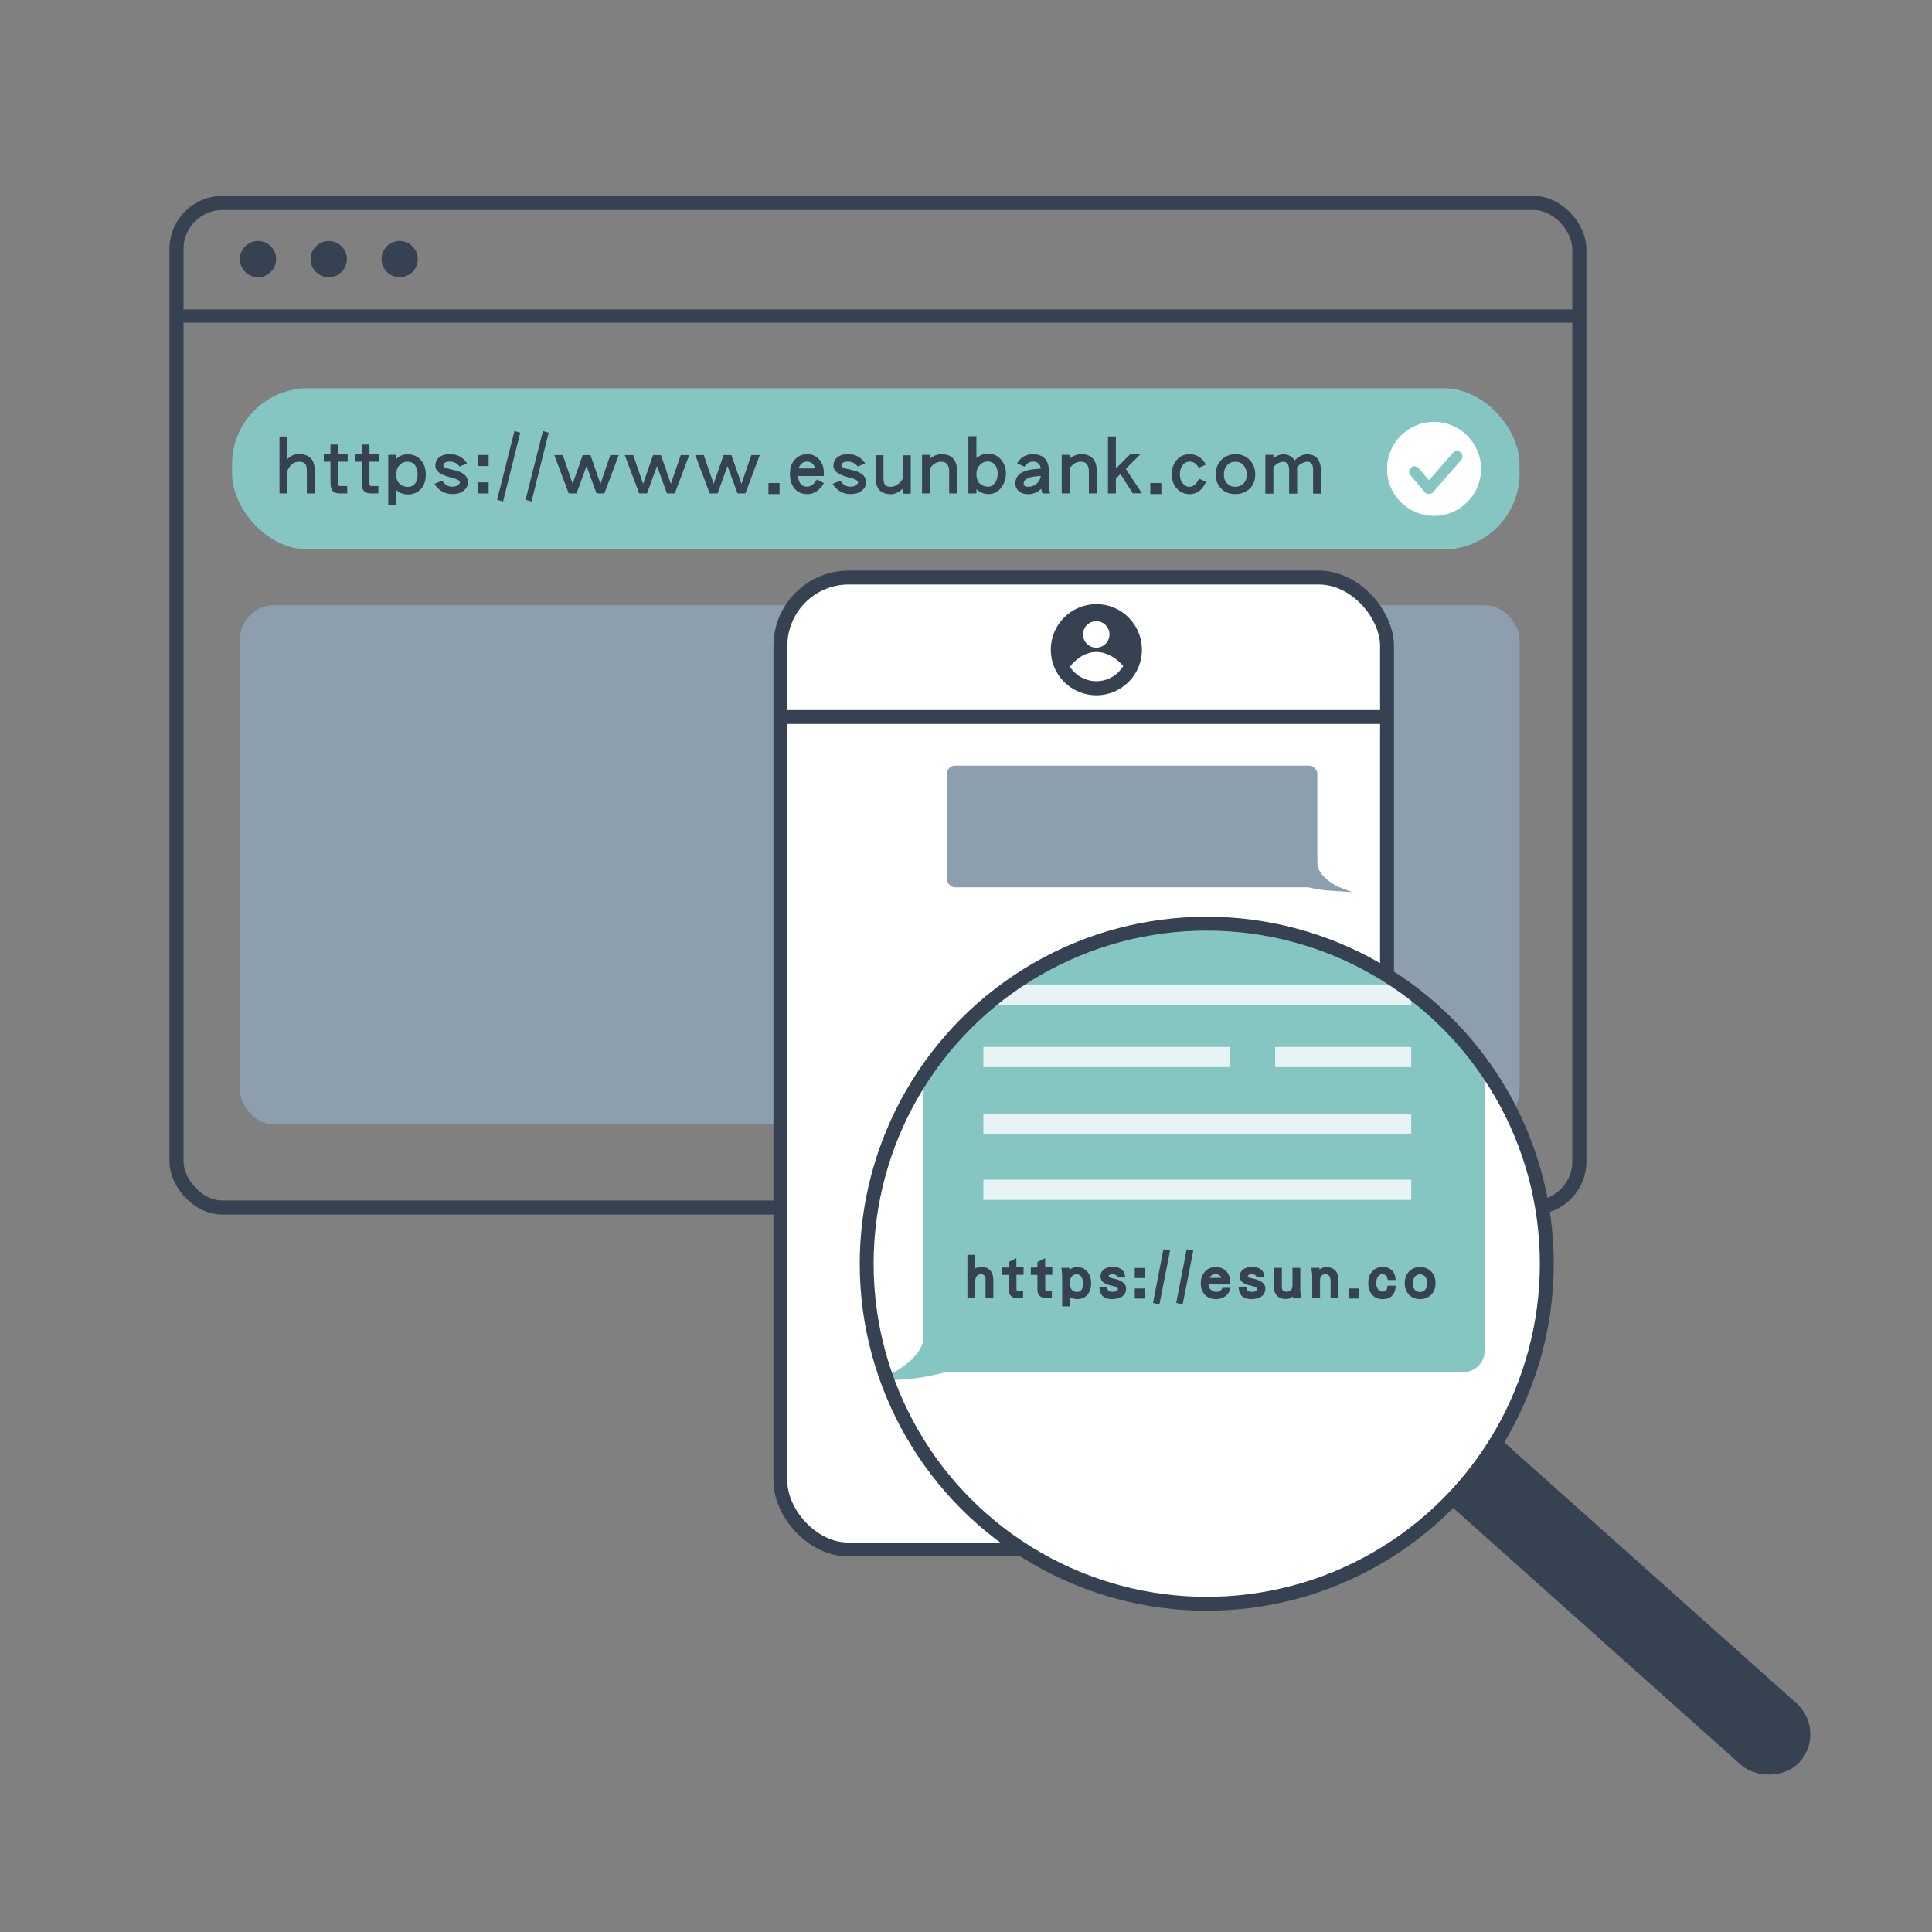 <?xml version="1.0" encoding="UTF-8"?><svg id="_鋋嶱x5F_1" xmlns="http://www.w3.org/2000/svg" xmlns:xlink="http://www.w3.org/1999/xlink" viewBox="0 0 178 178"><rect x="0" y="0" width="178" height="178" fill="#808080" stroke="none"/><defs><style>.cls-1{stroke:#85c6c2;stroke-linecap:round;stroke-linejoin:round;}.cls-1,.cls-2,.cls-3,.cls-4{fill:#fff;}.cls-5{clip-path:url(#clippath);}.cls-6,.cls-7,.cls-8,.cls-9,.cls-10,.cls-11{fill:none;}.cls-6,.cls-12,.cls-13,.cls-14,.cls-3{stroke-width:0px;}.cls-7{stroke-width:1.3px;}.cls-7,.cls-8,.cls-9,.cls-2,.cls-10,.cls-11,.cls-4{stroke-miterlimit:10;}.cls-7,.cls-8,.cls-2,.cls-10,.cls-11,.cls-4{stroke:#364152;}.cls-8,.cls-4{stroke-width:1.28px;}.cls-9{stroke:#fff;stroke-width:1.86px;}.cls-2{stroke-width:1.94px;}.cls-15{opacity:.8;}.cls-10{stroke-width:1.22px;}.cls-12{fill:#85c6c2;}.cls-13{fill:#364152;}.cls-14{fill:#8d9faf;}.cls-11{stroke-width:1.97px;}</style><clipPath id="clippath"><circle class="cls-6" cx="111.18" cy="116.43" r="31.33"/></clipPath></defs><rect class="cls-14" x="22.1" y="55.76" width="117.9" height="47.84" rx="3.18" ry="3.18"/><rect class="cls-7" x="16.26" y="18.7" width="129.25" height="92.55" rx="4.24" ry="4.24"/><rect class="cls-12" x="21.38" y="35.77" width="118.62" height="14.85" rx="7" ry="7"/><line class="cls-10" x1="16.26" y1="29.12" x2="145.51" y2="29.12"/><circle class="cls-13" cx="23.77" cy="23.87" r="1.67"/><circle class="cls-13" cx="30.29" cy="23.87" r="1.67"/><circle class="cls-13" cx="36.82" cy="23.87" r="1.67"/><path class="cls-13" d="m28.27,45.46v-2.12c0-.29-.06-.5-.16-.62-.11-.12-.3-.18-.58-.18-.45,0-.8.28-1.05.82v2.1h-.73v-5.24h.73v2.07c.3-.3.65-.45,1.05-.45.98,0,1.46.5,1.46,1.5v2.12h-.72Z"/><path class="cls-13" d="m31.17,42.54v1.97c0,.11,0,.18.04.21.02.04.07.06.14.06h.64v.68h-.66c-.32,0-.55-.08-.68-.24-.14-.16-.2-.42-.2-.76v-1.92h-.62v-.69h.62v-.89h.72v.89h.86v.69h-.86Z"/><path class="cls-13" d="m34.04,42.54v1.97c0,.11,0,.18.04.21.02.04.07.06.14.06h.64v.68h-.66c-.32,0-.55-.08-.68-.24-.14-.16-.2-.42-.2-.76v-1.92h-.62v-.69h.62v-.89h.72v.89h.86v.69h-.86Z"/><path class="cls-13" d="m38.73,45.1c-.3.3-.68.45-1.14.45s-.81-.14-1.08-.41v1.4h-.74v-4.63h.74v.38c.28-.29.62-.43,1.04-.43.51,0,.92.18,1.22.52.3.35.46.79.46,1.33,0,.61-.17,1.07-.5,1.4Zm-.5-2.25c-.17-.21-.39-.31-.68-.31-.3,0-.55.1-.74.31-.21.22-.3.54-.3.94,0,.34.11.61.35.81.21.18.45.26.73.26.25,0,.45-.08.61-.26.18-.19.28-.5.28-.9,0-.35-.09-.64-.25-.85Z"/><path class="cls-13" d="m42.7,45.22c-.27.21-.62.3-1.01.3-.7,0-1.26-.31-1.66-.94l.71-.3c.23.38.54.56.94.56.24,0,.42-.06.55-.17.09-.08.14-.15.14-.23,0-.17-.3-.33-.9-.47-.91-.22-1.36-.57-1.36-1.06,0-.38.15-.66.47-.86.23-.14.52-.21.87-.21.68,0,1.21.29,1.58.85l-.68.3c-.22-.3-.52-.46-.9-.46-.41,0-.61.13-.61.38,0,.13.27.25.82.36.42.1.74.2.95.33.33.2.5.48.5.84,0,.32-.14.58-.42.78Z"/><path class="cls-13" d="m44,42.94v-1.02h1.02v1.02h-1.02Zm0,2.52v-1.02h1.02v1.02h-1.02Z"/><path class="cls-13" d="m46.34,46.2l-.54-.15,1.6-6.34.53.16-1.58,6.33Z"/><path class="cls-13" d="m48.96,46.2l-.54-.15,1.6-6.34.53.16-1.58,6.33Z"/><path class="cls-13" d="m55.68,45.46h-.72l-.92-2.52-.92,2.52h-.72l-1.33-3.53h.78l.91,2.65.92-2.65h.72l.92,2.65.91-2.65h.78l-1.33,3.53Z"/><path class="cls-13" d="m62.17,45.46h-.72l-.92-2.52-.92,2.52h-.72l-1.33-3.53h.78l.91,2.65.92-2.65h.72l.92,2.65.91-2.65h.78l-1.33,3.53Z"/><path class="cls-13" d="m68.67,45.46h-.72l-.92-2.52-.92,2.52h-.72l-1.33-3.53h.78l.91,2.65.92-2.65h.72l.92,2.65.91-2.65h.78l-1.33,3.53Z"/><path class="cls-13" d="m70.8,45.52v-1.02h1.02v1.02h-1.02Z"/><path class="cls-13" d="m74.35,45.52c-.5,0-.88-.18-1.17-.54-.27-.33-.4-.78-.4-1.33s.16-1.01.48-1.34c.29-.3.66-.46,1.11-.46s.79.15,1.08.45c.3.32.45.73.45,1.22v.34h-2.38c.06.66.34.98.83.98.36,0,.66-.22.92-.67l.64.34c-.41.69-.93,1.02-1.56,1.02Zm.02-2.99c-.39,0-.66.22-.8.63h1.55c-.14-.42-.39-.63-.75-.63Z"/><path class="cls-13" d="m79.38,45.22c-.27.21-.62.3-1.01.3-.7,0-1.26-.31-1.66-.94l.71-.3c.23.38.54.56.94.56.24,0,.42-.06.55-.17.09-.08.14-.15.14-.23,0-.17-.3-.33-.9-.47-.91-.22-1.36-.57-1.36-1.06,0-.38.15-.66.47-.86.23-.14.52-.21.87-.21.68,0,1.21.29,1.58.85l-.68.3c-.22-.3-.52-.46-.9-.46-.41,0-.61.13-.61.38,0,.13.27.25.82.36.42.1.74.2.95.33.33.2.5.48.5.84,0,.32-.14.58-.42.78Z"/><path class="cls-13" d="m83.18,45.47v-.46c-.35.35-.72.52-1.1.52-.94,0-1.41-.51-1.41-1.54v-2.05h.73v2.11c0,.34.06.56.2.67.1.09.26.13.48.13.18,0,.37-.06.56-.18.22-.14.4-.33.54-.58v-2.14h.73v3.53h-.73Z"/><path class="cls-13" d="m87.45,45.46v-2.02c0-.6-.25-.9-.74-.9-.42,0-.76.21-1.03.61v2.31h-.73v-3.55h.73v.35c.32-.27.68-.41,1.08-.41.94,0,1.42.54,1.42,1.59v2.02h-.73Z"/><path class="cls-13" d="m92.19,45c-.3.35-.67.52-1.1.52s-.82-.15-1.13-.46v.4h-.74v-5.27h.74v2.02c.31-.27.67-.41,1.08-.41.48,0,.87.18,1.19.55.3.35.45.78.45,1.25,0,.56-.17,1.02-.49,1.38Zm-.52-2.17c-.17-.21-.39-.31-.68-.31s-.53.11-.73.34c-.21.22-.3.5-.3.83,0,.37.1.66.31.86.19.19.45.29.77.29.24,0,.44-.11.62-.34.18-.22.26-.51.26-.88,0-.32-.09-.58-.25-.79Z"/><path class="cls-13" d="m96.05,45.47c-.06-.16-.1-.3-.12-.44-.35.34-.75.5-1.2.5-.34,0-.62-.08-.84-.26-.22-.18-.34-.42-.34-.72,0-.46.2-.79.6-1.02.37-.2.95-.32,1.74-.35-.05-.43-.29-.65-.72-.65-.33,0-.58.16-.78.47l-.68-.31c.31-.56.8-.84,1.46-.84.48,0,.86.14,1.11.42.23.26.35.63.35,1.11v1.5c0,.16.04.35.13.58h-.72Zm-1.74-.92c0,.2.14.3.42.3s.54-.09.76-.27c.22-.18.35-.42.41-.72-1.06.02-1.59.26-1.59.7Z"/><path class="cls-13" d="m100.32,45.46v-2.02c0-.6-.25-.9-.74-.9-.42,0-.76.21-1.03.61v2.31h-.73v-3.55h.73v.35c.32-.27.68-.41,1.08-.41.94,0,1.42.54,1.42,1.59v2.02h-.73Z"/><path class="cls-13" d="m104.37,45.46l-1.14-1.79-.42.41v1.38h-.73v-5.25h.73v2.95l1.36-1.35h.94l-1.39,1.39,1.49,2.25h-.84Z"/><path class="cls-13" d="m105.98,45.52v-1.02h1.02v1.02h-1.02Z"/><path class="cls-13" d="m109.58,45.52c-.46,0-.85-.17-1.16-.51-.31-.34-.46-.78-.46-1.31s.15-.98.46-1.33c.3-.34.7-.52,1.17-.52.66,0,1.16.32,1.51.96l-.66.29c-.2-.38-.49-.57-.86-.57-.23,0-.43.1-.59.29-.19.22-.29.52-.29.88s.1.63.29.85c.17.2.36.3.58.3.38,0,.67-.25.9-.75l.65.29c-.35.77-.86,1.14-1.54,1.14Z"/><path class="cls-13" d="m115.09,45.05c-.34.32-.77.47-1.27.47s-.94-.15-1.27-.47c-.37-.34-.54-.78-.54-1.33s.16-.98.5-1.33c.34-.35.78-.54,1.32-.54s.98.18,1.32.54c.33.36.5.81.5,1.33s-.18.99-.54,1.33Zm-.51-2.18c-.19-.22-.45-.33-.76-.33s-.58.11-.77.33c-.19.22-.29.5-.29.86s.1.61.3.81c.2.21.45.31.75.31s.55-.1.76-.3c.19-.2.3-.47.3-.82s-.1-.63-.3-.86Z"/><path class="cls-13" d="m120.98,45.47v-2.19c0-.5-.18-.74-.53-.74-.16,0-.34.06-.53.16-.19.11-.33.23-.43.38,0,.11.02.19.02.24v2.16h-.74v-2.16c0-.51-.18-.78-.54-.78-.16,0-.32.06-.5.15-.18.1-.31.22-.41.37v2.42h-.74v-3.57h.74v.31c.3-.24.61-.36.9-.36.47,0,.82.19,1.06.56.37-.37.76-.56,1.16-.56.43,0,.76.15.98.45.18.26.28.59.28,1.01v2.16h-.74Z"/><rect class="cls-4" x="71.9" y="53.21" width="55.89" height="89.55" rx="6.3" ry="6.3"/><rect class="cls-14" x="87.22" y="70.55" width="34.14" height="11.21" rx=".76" ry=".76" transform="translate(208.59 152.3) rotate(-180)"/><path class="cls-14" d="m121.36,79.51s-.14,1.05,1.81,2.14l1.41.55-2.12-.15c-.6-.04-1.19-.13-1.78-.27l-1.49-.35,2.17-1.94Z"/><line class="cls-4" x1="71.9" y1="66.06" x2="127.79" y2="66.06"/><circle class="cls-13" cx="101.01" cy="59.86" r="3.55"/><circle class="cls-3" cx="101" cy="58.45" r="1.22"/><path class="cls-3" d="m98.09,62.18s1.01-2.11,2.92-2.11,3.08,2.11,3.08,2.11l-2.65,1.43-3.35-1.43Z"/><circle class="cls-7" cx="101.01" cy="59.86" r="3.55"/><rect class="cls-13" x="144.41" y="123.05" width="7.64" height="47.16" rx="3.82" ry="3.82" transform="translate(-59.87 159.53) rotate(-48.24)"/><g class="cls-5"><rect class="cls-2" x="78.16" y="23.58" width="84.73" height="135.77" rx="9.55" ry="9.55"/><rect class="cls-14" x="101.39" y="47.64" width="51.76" height="26.55" rx="1.44" ry="1.44" transform="translate(254.54 121.83) rotate(-180)"/><path class="cls-14" d="m153.15,70.8s-.21,1.59,2.74,3.25l2.14.83-3.22-.22c-.91-.06-1.81-.2-2.69-.4l-2.26-.52,3.3-2.93Z"/><line class="cls-2" x1="78.16" y1="43.07" x2="162.89" y2="43.07"/><circle class="cls-13" cx="122.29" cy="33.66" r="5.38"/><circle class="cls-3" cx="122.28" cy="31.52" r="1.85"/><path class="cls-3" d="m117.86,37.18s1.54-3.2,4.42-3.2,4.67,3.2,4.67,3.2l-4.02,2.17-5.08-2.17Z"/><circle class="cls-11" cx="122.29" cy="33.66" r="5.38"/><rect class="cls-12" x="85.02" y="78.18" width="51.76" height="48.24" rx="1.95" ry="1.95"/><path class="cls-12" d="m85.07,123.21s.21,1.59-2.74,3.25l-2.14.83,3.22-.22c.91-.06,1.81-.2,2.69-.4l2.26-.52-3.3-2.93Z"/><path class="cls-13" d="m90.8,119.61v-1.76c0-.3-.15-.45-.45-.45-.16,0-.29.07-.37.19-.08.12-.13.27-.13.44v1.58h-.72v-4h.72v1.26c.18-.1.36-.15.56-.15.38,0,.65.12.85.35.17.22.26.51.26.88v1.65h-.73Z"/><path class="cls-13" d="m93.65,117.47v1.3c0,.1.05.15.15.15h.46v.67h-.52c-.54,0-.81-.27-.81-.8v-1.33h-.61v-.68h.61v-.51l.71-.35v.85h.66v.68h-.66Z"/><path class="cls-13" d="m96.3,117.47v1.3c0,.1.05.15.15.15h.46v.67h-.52c-.54,0-.81-.27-.81-.8v-1.33h-.61v-.68h.61v-.51l.71-.35v.85h.66v.68h-.66Z"/><path class="cls-13" d="m100.22,119.24c-.23.3-.55.45-.95.45-.25,0-.49-.06-.7-.18v.85h-.71v-2.78c0-.08-.02-.33-.07-.77h.73l.02.21c.16-.19.4-.28.71-.28.4,0,.72.16.96.46.21.28.32.62.32,1.03s-.1.75-.31,1.01Zm-.57-1.58c-.11-.17-.26-.25-.46-.25-.22,0-.38.08-.48.24-.1.13-.14.32-.14.54,0,.56.22.84.67.84.36,0,.54-.27.54-.83,0-.21-.05-.39-.13-.53Z"/><path class="cls-13" d="m103.34,119.47c-.22.15-.52.22-.88.22-.75,0-1.14-.36-1.17-1.08h.72c0,.16.05.27.15.33.07.05.2.08.37.08.3,0,.46-.1.46-.29,0-.08-.12-.15-.34-.22-.15-.04-.3-.07-.44-.11-.55-.15-.82-.41-.82-.78,0-.3.12-.53.35-.69.19-.13.45-.2.78-.2.75,0,1.13.33,1.14.97h-.72c-.02-.2-.18-.3-.44-.3-.24,0-.36.07-.36.21,0,.05.08.1.25.14.15.04.3.07.44.1.61.18.92.46.92.84,0,.35-.13.61-.39.78Z"/><path class="cls-13" d="m104.55,117.75v-.93h.93v.93h-.93Zm0,1.89v-.93h.93v.93h-.93Z"/><path class="cls-13" d="m106.83,120.19l-.6-.15.96-4.94.61.12-.98,4.97Z"/><path class="cls-13" d="m108.97,120.19l-.6-.15.96-4.94.61.12-.98,4.97Z"/><path class="cls-13" d="m112.91,119.41c-.24.18-.54.28-.88.28-.44,0-.78-.14-1.04-.42-.24-.27-.36-.62-.36-1.05,0-.41.12-.76.36-1.04.25-.29.59-.44,1-.44.45,0,.79.15,1.04.44.22.27.33.64.33,1.08v.08h-2.02c.01.21.08.37.22.49.13.13.3.19.51.19.28,0,.46-.12.56-.37h.74c-.05.32-.21.56-.45.75Zm-.92-2.02c-.25,0-.44.12-.55.34h1.1c-.1-.22-.29-.34-.56-.34Z"/><path class="cls-13" d="m116.17,119.47c-.22.15-.52.22-.88.22-.75,0-1.14-.36-1.17-1.08h.72c0,.16.05.27.15.33.07.05.2.08.37.08.3,0,.46-.1.46-.29,0-.08-.12-.15-.34-.22-.15-.04-.3-.07-.44-.11-.55-.15-.82-.41-.82-.78,0-.3.12-.53.35-.69.19-.13.45-.2.78-.2.75,0,1.13.33,1.14.97h-.72c-.02-.2-.18-.3-.44-.3-.24,0-.36.07-.36.21,0,.05.08.1.25.14.15.04.3.07.44.1.61.18.92.46.92.84,0,.35-.13.61-.39.78Z"/><path class="cls-13" d="m119.12,119.62v-.18c-.17.16-.38.24-.64.24-.37,0-.65-.11-.84-.32-.18-.2-.27-.48-.27-.85v-1.7h.73v1.79c0,.28.14.41.45.41.16,0,.29-.05.39-.16.09-.11.14-.24.14-.41v-1.63h.72v2.05c0,.16.02.41.08.76h-.76Z"/><path class="cls-13" d="m122.59,119.6v-1.56c0-.42-.16-.64-.46-.64-.34,0-.51.19-.51.58v1.63h-.72v-2.05c0-.11-.03-.36-.08-.75h.75v.18c.15-.16.36-.24.64-.24.36,0,.63.11.82.31.19.21.29.5.29.85v1.7h-.73Z"/><path class="cls-13" d="m124.26,119.64v-.93h.93v.93h-.93Z"/><path class="cls-13" d="m128.27,119.37c-.21.21-.51.32-.9.32-.42,0-.75-.15-.98-.44-.22-.27-.33-.61-.33-1.04s.11-.76.34-1.04c.24-.29.57-.44.99-.44.36,0,.65.11.86.32.21.21.32.5.33.88h-.73c-.02-.19-.07-.33-.14-.41-.07-.07-.2-.12-.38-.12s-.31.09-.41.27c-.08.16-.13.33-.13.52s.04.37.13.53c.1.19.24.28.41.28.19,0,.32-.04.39-.13.06-.07.1-.21.12-.42h.75c-.01.39-.12.7-.33.9Z"/><path class="cls-13" d="m131.87,119.27c-.26.28-.61.42-1.03.42s-.78-.14-1.04-.42c-.25-.27-.38-.62-.38-1.05s.13-.78.39-1.06c.25-.28.59-.42,1.03-.42s.77.15,1.04.43c.25.28.38.63.38,1.05s-.13.78-.39,1.05Zm-.53-1.61c-.13-.17-.3-.25-.5-.25-.22,0-.38.08-.5.24-.12.16-.18.36-.18.58,0,.23.05.41.16.56.12.17.29.25.51.25.21,0,.38-.08.5-.25.11-.15.17-.33.17-.56s-.06-.41-.17-.56Z"/><g class="cls-15"><line class="cls-9" x1="90.6" y1="91.63" x2="130.02" y2="91.63"/><line class="cls-9" x1="90.6" y1="103.57" x2="130.02" y2="103.57"/><line class="cls-9" x1="90.6" y1="109.62" x2="130.02" y2="109.62"/><line class="cls-9" x1="90.6" y1="97.39" x2="113.33" y2="97.39"/><line class="cls-9" x1="117.48" y1="97.39" x2="130.02" y2="97.39"/></g></g><circle class="cls-8" cx="111.18" cy="116.43" r="31.33"/><circle class="cls-3" cx="132.12" cy="43.2" r="4.33"/><polyline class="cls-1" points="130.33 43.46 131.65 45.02 134.24 42.05"/></svg>